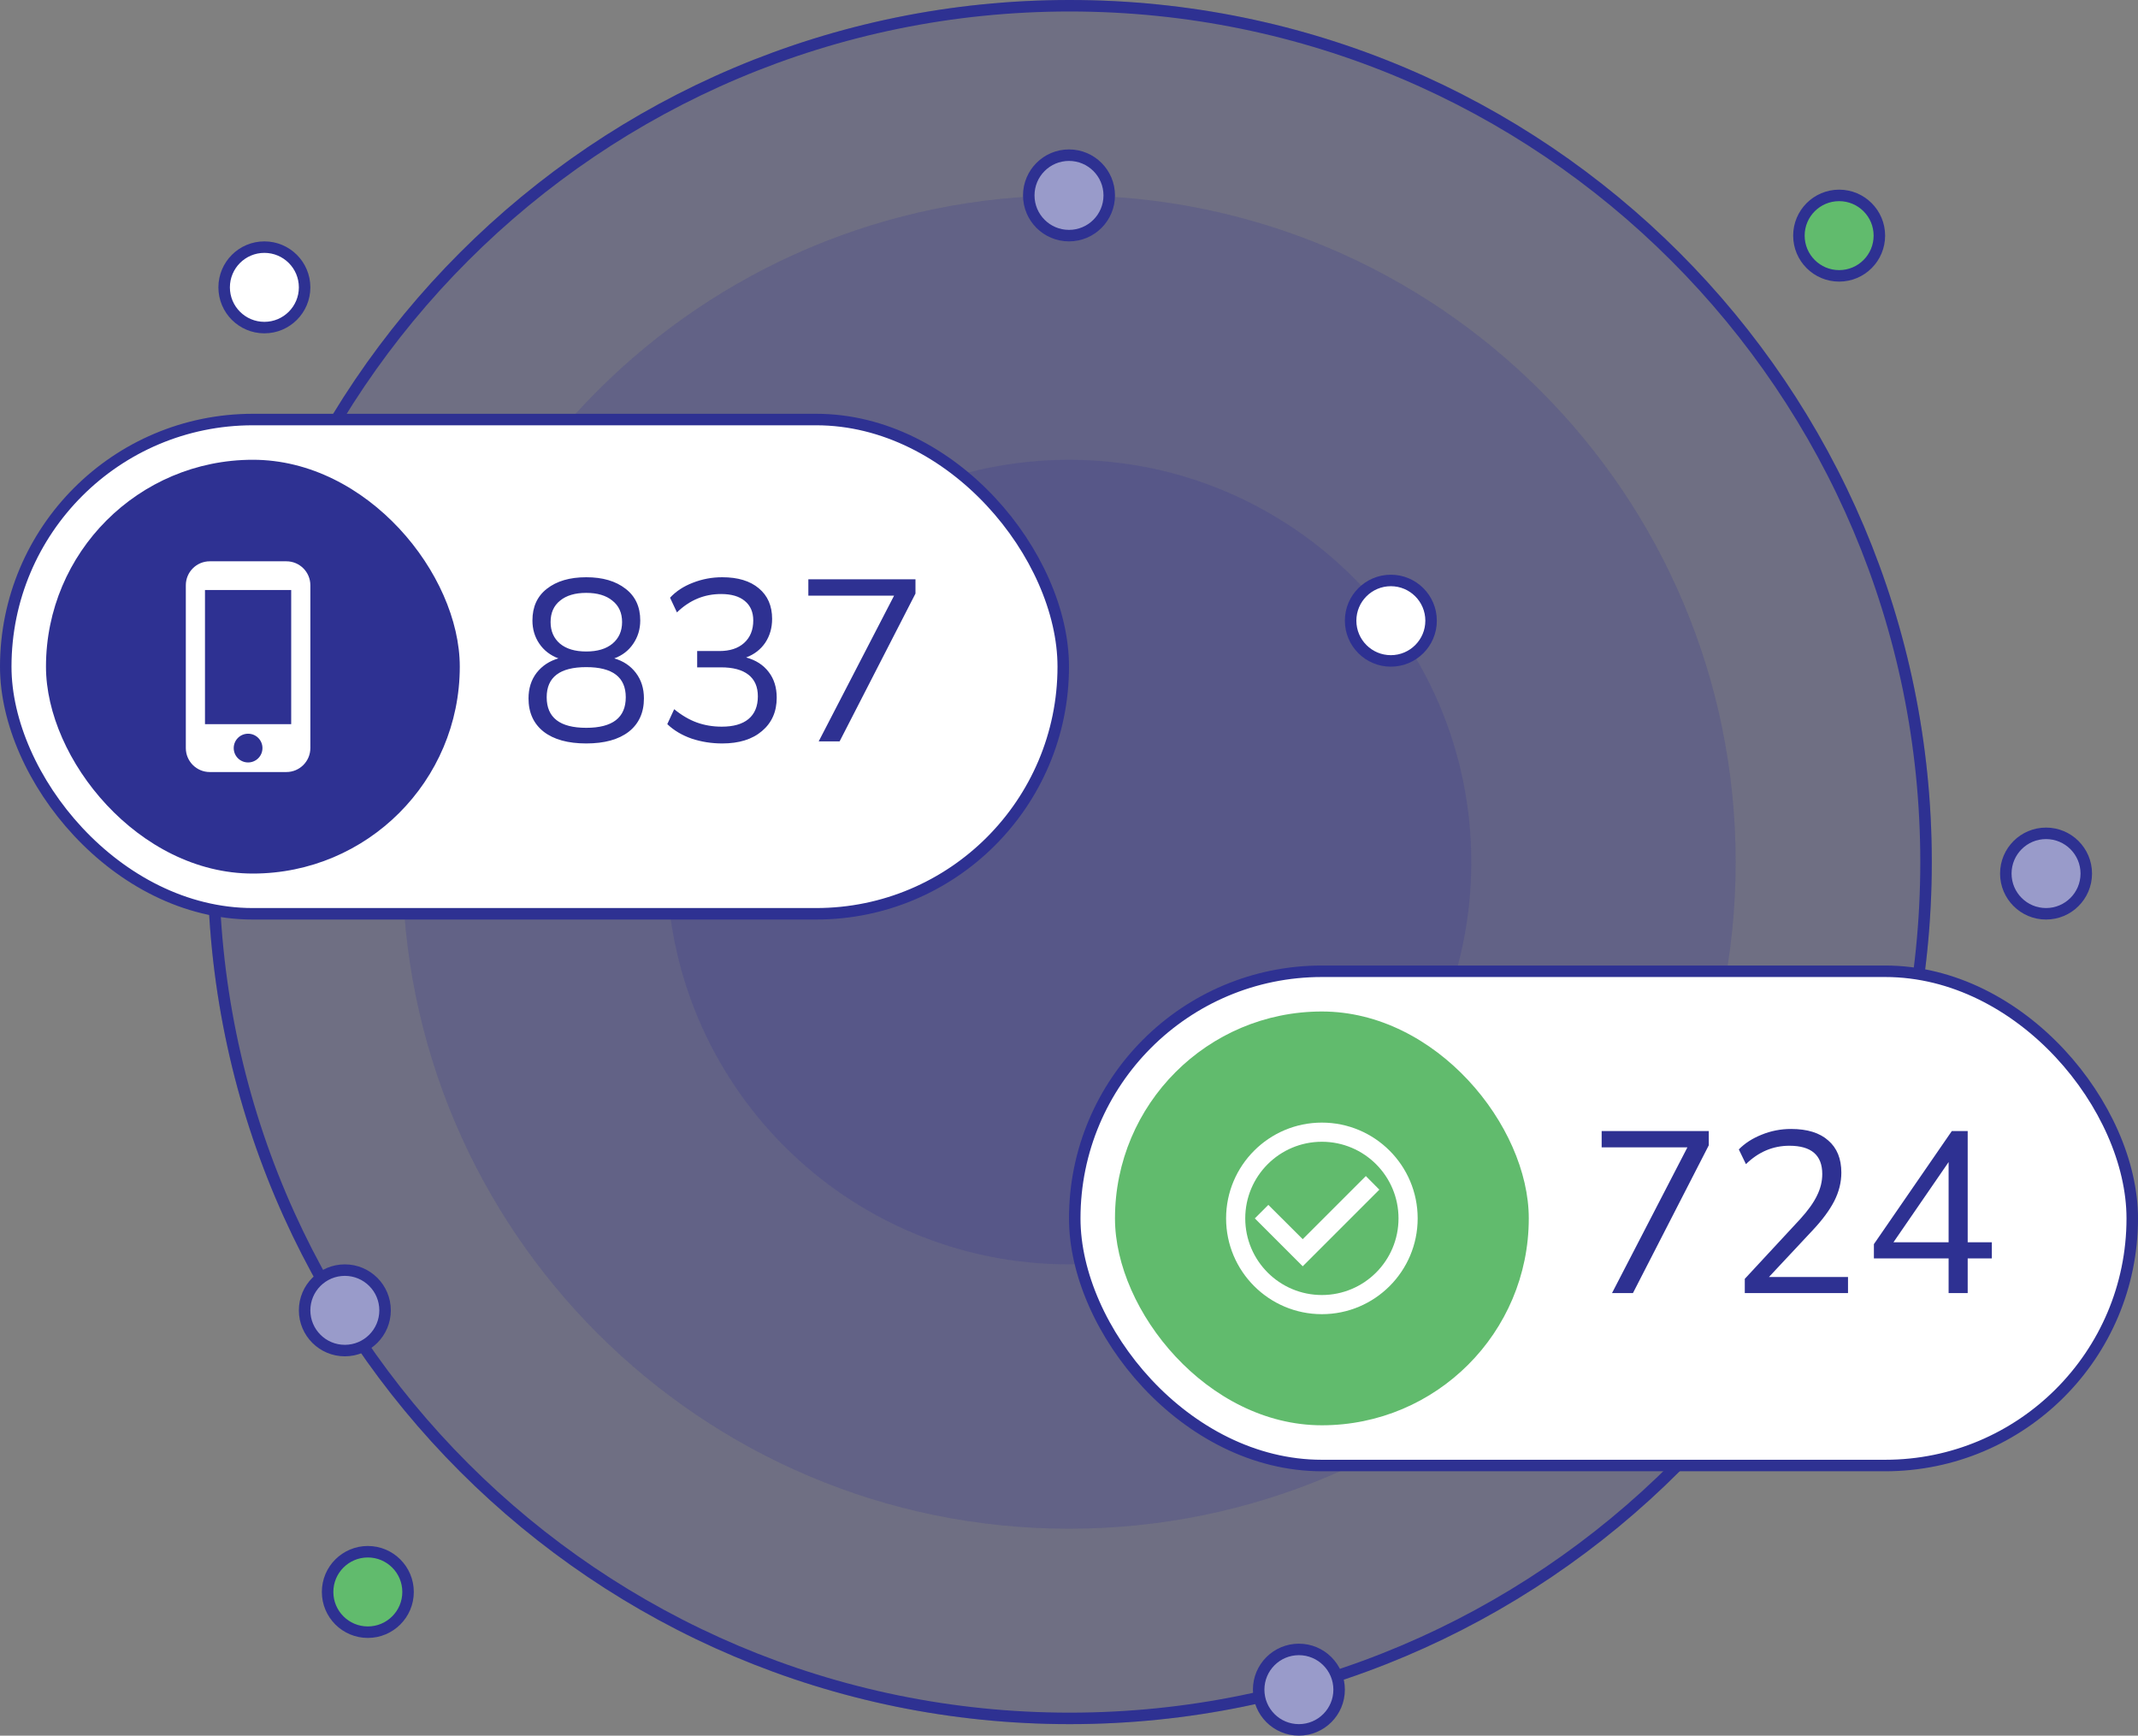 <svg width="186" height="151" viewBox="0 0 186 151" fill="none" xmlns="http://www.w3.org/2000/svg">
<rect x="0" y="0" width="186" height="151" fill="#808080" stroke="none"/>
<path opacity="0.2" d="M93.06 150C134.481 150 168.06 116.421 168.06 75C168.06 33.579 134.481 0 93.06 0C51.639 0 18.06 33.579 18.06 75C18.06 116.421 51.639 150 93.06 150Z" fill="#2E3192"/>
<path opacity="0.2" d="M93 133C125.033 133 151 107.033 151 75C151 42.968 125.033 17 93 17C60.968 17 35 42.968 35 75C35 107.033 60.968 133 93 133Z" fill="#2E3192"/>
<path opacity="0.2" d="M93 110C112.33 110 128 94.33 128 75C128 55.67 112.33 40 93 40C73.67 40 58 55.67 58 75C58 94.33 73.67 110 93 110Z" fill="#2E3192"/>
<path d="M167.56 75C167.56 116.145 134.205 149.5 93.06 149.5C51.915 149.5 18.56 116.145 18.56 75C18.56 33.855 51.915 0.5 93.06 0.5C134.205 0.5 167.56 33.855 167.56 75Z" stroke="#2E3192"/>
<circle cx="30" cy="114" r="3.5" fill="#999BCA" stroke="#2E3192"/>
<circle cx="32" cy="138.5" r="3.5" fill="#61BB6D" stroke="#2E3192"/>
<circle cx="121" cy="54" r="3.5" fill="white" stroke="#2E3192"/>
<circle cx="93" cy="17" r="3.5" fill="#999BCA" stroke="#2E3192"/>
<circle cx="178" cy="76" r="3.5" fill="#999BCA" stroke="#2E3192"/>
<circle cx="160" cy="20.5" r="3.5" fill="#61BB6D" stroke="#2E3192"/>
<circle cx="23" cy="25" r="3.5" fill="white" stroke="#2E3192"/>
<circle cx="113" cy="147" r="3.5" fill="#999BCA" stroke="#2E3192"/>
<rect x="0.5" y="36.5" width="92" height="43" rx="21.5" fill="white"/>
<rect x="0.5" y="36.5" width="92" height="43" rx="21.5" stroke="#2E3192"/>
<rect x="4" y="40" width="36" height="36" rx="18" fill="#2E3192"/>
<path d="M24.916 48.833H18.25C17.1 48.833 16.166 49.767 16.166 50.917V65.083C16.166 66.233 17.1 67.167 18.25 67.167H24.916C26.067 67.167 27 66.233 27 65.083V50.917C27 49.767 26.067 48.833 24.916 48.833ZM21.583 66.333C20.892 66.333 20.333 65.775 20.333 65.083C20.333 64.392 20.892 63.833 21.583 63.833C22.275 63.833 22.833 64.392 22.833 65.083C22.833 65.775 22.275 66.333 21.583 66.333ZM25.333 63H17.833V51.333H25.333V63Z" fill="white"/>
<path d="M51 64.68C49.413 64.68 48.18 64.34 47.3 63.66C46.42 62.967 45.98 62 45.98 60.76C45.98 59.893 46.213 59.153 46.68 58.54C47.16 57.927 47.793 57.507 48.58 57.28C47.873 57.013 47.32 56.587 46.92 56C46.52 55.413 46.32 54.74 46.32 53.98C46.32 52.793 46.74 51.873 47.58 51.22C48.433 50.553 49.573 50.22 51 50.22C52.427 50.22 53.567 50.553 54.42 51.22C55.273 51.873 55.7 52.793 55.7 53.98C55.7 54.74 55.493 55.42 55.08 56.02C54.68 56.607 54.133 57.027 53.44 57.28C54.227 57.507 54.853 57.927 55.32 58.54C55.787 59.153 56.02 59.893 56.02 60.76C56.02 62 55.58 62.967 54.7 63.66C53.82 64.34 52.587 64.68 51 64.68ZM51 56.68C51.973 56.68 52.733 56.453 53.28 56C53.84 55.533 54.12 54.907 54.12 54.12C54.12 53.32 53.84 52.7 53.28 52.26C52.733 51.807 51.973 51.58 51 51.58C50.027 51.58 49.267 51.807 48.72 52.26C48.173 52.7 47.9 53.32 47.9 54.12C47.9 54.907 48.173 55.533 48.72 56C49.267 56.453 50.027 56.68 51 56.68ZM51 63.32C53.293 63.32 54.44 62.433 54.44 60.66C54.44 58.913 53.293 58.04 51 58.04C48.707 58.04 47.56 58.913 47.56 60.66C47.56 62.433 48.707 63.32 51 63.32ZM62.832 64.68C61.899 64.68 61.012 64.54 60.172 64.26C59.332 63.967 58.626 63.547 58.052 63L58.652 61.7C59.306 62.233 59.965 62.62 60.632 62.86C61.299 63.1 62.019 63.22 62.792 63.22C63.806 63.22 64.579 63 65.112 62.56C65.659 62.107 65.932 61.447 65.932 60.58C65.932 59.753 65.659 59.127 65.112 58.7C64.566 58.273 63.772 58.06 62.732 58.06H60.652V56.64H62.592C63.499 56.64 64.212 56.407 64.732 55.94C65.266 55.46 65.532 54.807 65.532 53.98C65.532 53.247 65.285 52.68 64.792 52.28C64.312 51.88 63.626 51.68 62.732 51.68C61.266 51.68 59.986 52.213 58.892 53.28L58.292 52C58.812 51.44 59.472 51.007 60.272 50.7C61.086 50.38 61.939 50.22 62.832 50.22C64.192 50.22 65.252 50.54 66.012 51.18C66.785 51.82 67.172 52.707 67.172 53.84C67.172 54.627 66.972 55.32 66.572 55.92C66.172 56.507 65.619 56.933 64.912 57.2C65.752 57.427 66.406 57.847 66.872 58.46C67.339 59.06 67.572 59.807 67.572 60.7C67.572 61.913 67.145 62.88 66.292 63.6C65.452 64.32 64.299 64.68 62.832 64.68ZM71.224 64.5L77.784 51.82H70.324V50.4H79.644V51.64L73.044 64.5H71.224Z" fill="#2E3192"/>
<rect x="93.5" y="84.5" width="92" height="43" rx="21.5" fill="white"/>
<rect x="93.5" y="84.5" width="92" height="43" rx="21.5" stroke="#2E3192"/>
<rect x="97" y="88" width="36" height="36" rx="18" fill="#61BB6D"/>
<path d="M118.825 102.317L113.333 107.808L110.342 104.825L109.167 106L113.333 110.167L120 103.5L118.825 102.317ZM115 97.667C110.4 97.667 106.667 101.4 106.667 106C106.667 110.6 110.4 114.333 115 114.333C119.6 114.333 123.333 110.6 123.333 106C123.333 101.4 119.6 97.667 115 97.667ZM115 112.667C111.317 112.667 108.333 109.683 108.333 106C108.333 102.317 111.317 99.333 115 99.333C118.683 99.333 121.667 102.317 121.667 106C121.667 109.683 118.683 112.667 115 112.667Z" fill="white"/>
<path d="M140.24 112.5L146.8 99.82H139.34V98.4H148.66V99.64L142.06 112.5H140.24ZM151.792 112.5V111.26L156.612 106.06C157.292 105.313 157.779 104.633 158.072 104.02C158.379 103.407 158.532 102.78 158.532 102.14C158.532 100.5 157.579 99.68 155.672 99.68C154.246 99.68 152.986 100.213 151.892 101.28L151.272 100C151.792 99.467 152.452 99.04 153.252 98.72C154.066 98.387 154.919 98.22 155.812 98.22C157.226 98.22 158.306 98.553 159.052 99.22C159.812 99.873 160.192 100.807 160.192 102.02C160.192 102.86 159.986 103.687 159.572 104.5C159.159 105.3 158.526 106.153 157.672 107.06L153.892 111.1H160.772V112.5H151.792ZM169.524 112.5V109.48H163.024V108.24L169.804 98.4H171.184V108.08H173.284V109.48H171.184V112.5H169.524ZM169.524 108.08V101.1L164.724 108.08H169.524Z" fill="#2E3192"/>
</svg>
